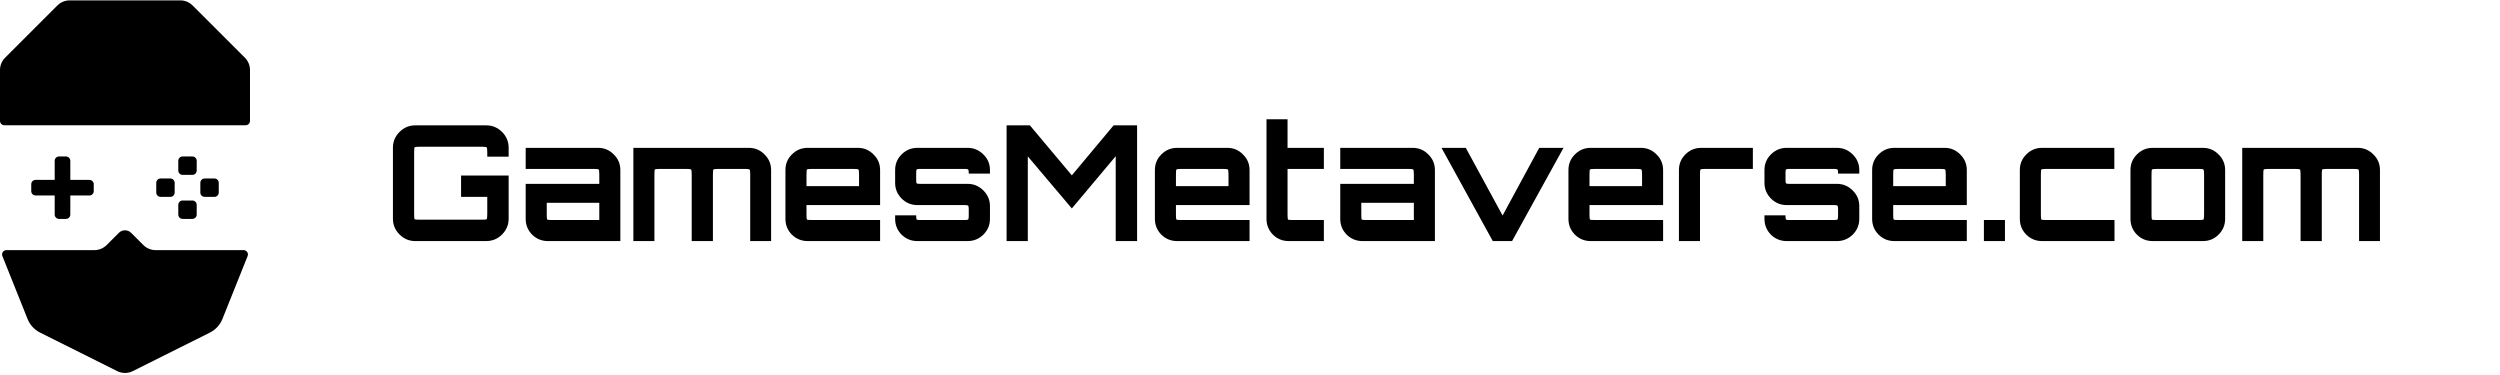 <svg width="280" height="42" viewBox="0 0 280 42" fill="none" xmlns="http://www.w3.org/2000/svg">
<path d="M46.51 27C45.826 27 45.238 26.754 44.746 26.262C44.254 25.77 44.008 25.182 44.008 24.498V16.542C44.008 15.858 44.254 15.27 44.746 14.778C45.238 14.286 45.826 14.04 46.51 14.04H54.448C55.144 14.04 55.738 14.286 56.23 14.778C56.722 15.27 56.968 15.858 56.968 16.542V17.55H54.574V17.064C54.574 16.728 54.55 16.542 54.502 16.506C54.454 16.458 54.268 16.434 53.944 16.434H47.014C46.678 16.434 46.486 16.458 46.438 16.506C46.402 16.542 46.384 16.728 46.384 17.064V23.976C46.384 24.312 46.402 24.504 46.438 24.552C46.486 24.588 46.678 24.606 47.014 24.606H53.944C54.268 24.606 54.454 24.588 54.502 24.552C54.55 24.504 54.574 24.312 54.574 23.976V22.05H51.64V19.656H56.968V24.498C56.968 25.182 56.722 25.77 56.23 26.262C55.738 26.754 55.144 27 54.448 27H46.51ZM61.361 27C60.677 27 60.089 26.76 59.597 26.28C59.117 25.788 58.877 25.2 58.877 24.516V20.592H67.121V19.548C67.121 19.212 67.097 19.026 67.049 18.99C67.013 18.942 66.827 18.918 66.491 18.918H58.877V16.56H66.995C67.679 16.56 68.261 16.806 68.741 17.298C69.233 17.778 69.479 18.36 69.479 19.044V27H61.361ZM61.865 24.642H67.121V22.716H61.235V24.012C61.235 24.348 61.253 24.54 61.289 24.588C61.337 24.624 61.529 24.642 61.865 24.642ZM70.937 27V16.56H83.879C84.563 16.56 85.145 16.806 85.625 17.298C86.117 17.778 86.363 18.36 86.363 19.044V27H84.023V19.548C84.023 19.212 83.999 19.026 83.951 18.99C83.903 18.942 83.717 18.918 83.393 18.918H80.477C80.141 18.918 79.949 18.942 79.901 18.99C79.865 19.026 79.847 19.212 79.847 19.548V27H77.471V19.548C77.471 19.212 77.447 19.026 77.399 18.99C77.363 18.942 77.177 18.918 76.841 18.918H73.925C73.589 18.918 73.397 18.942 73.349 18.99C73.313 19.026 73.295 19.212 73.295 19.548V27H70.937ZM90.453 27C89.769 27 89.181 26.76 88.689 26.28C88.209 25.788 87.969 25.2 87.969 24.516V19.044C87.969 18.36 88.209 17.778 88.689 17.298C89.181 16.806 89.769 16.56 90.453 16.56H96.087C96.771 16.56 97.353 16.806 97.833 17.298C98.325 17.778 98.571 18.36 98.571 19.044V22.968H90.327V24.012C90.327 24.348 90.345 24.54 90.381 24.588C90.429 24.624 90.621 24.642 90.957 24.642H98.571V27H90.453ZM90.327 20.844H96.213V19.548C96.213 19.212 96.189 19.026 96.141 18.99C96.105 18.942 95.919 18.918 95.583 18.918H90.957C90.621 18.918 90.429 18.942 90.381 18.99C90.345 19.026 90.327 19.212 90.327 19.548V20.844ZM102.739 27C102.055 27 101.467 26.76 100.975 26.28C100.495 25.788 100.255 25.2 100.255 24.516V24.12H102.613V24.228C102.613 24.42 102.631 24.54 102.667 24.588C102.715 24.624 102.835 24.642 103.027 24.642H108.085C108.265 24.642 108.379 24.624 108.427 24.588C108.475 24.54 108.499 24.42 108.499 24.228V23.382C108.499 23.19 108.475 23.076 108.427 23.04C108.379 22.992 108.265 22.968 108.085 22.968H102.739C102.055 22.968 101.467 22.722 100.975 22.23C100.495 21.738 100.255 21.156 100.255 20.484V19.044C100.255 18.36 100.495 17.778 100.975 17.298C101.467 16.806 102.055 16.56 102.739 16.56H108.373C109.057 16.56 109.645 16.806 110.137 17.298C110.629 17.778 110.875 18.36 110.875 19.044V19.44H108.499V19.332C108.499 19.14 108.475 19.026 108.427 18.99C108.379 18.942 108.265 18.918 108.085 18.918H103.027C102.835 18.918 102.715 18.942 102.667 18.99C102.631 19.026 102.613 19.14 102.613 19.332V20.178C102.613 20.37 102.631 20.49 102.667 20.538C102.715 20.574 102.835 20.592 103.027 20.592H108.373C109.057 20.592 109.645 20.838 110.137 21.33C110.629 21.822 110.875 22.404 110.875 23.076V24.516C110.875 25.2 110.629 25.788 110.137 26.28C109.645 26.76 109.057 27 108.373 27H102.739ZM112.738 27V14.04H115.348L120.046 19.638L124.726 14.04H127.354V27H124.96V17.496L120.046 23.346L115.114 17.514V27H112.738ZM131.832 27C131.148 27 130.56 26.76 130.068 26.28C129.588 25.788 129.348 25.2 129.348 24.516V19.044C129.348 18.36 129.588 17.778 130.068 17.298C130.56 16.806 131.148 16.56 131.832 16.56H137.466C138.15 16.56 138.732 16.806 139.212 17.298C139.704 17.778 139.95 18.36 139.95 19.044V22.968H131.706V24.012C131.706 24.348 131.724 24.54 131.76 24.588C131.808 24.624 132 24.642 132.336 24.642H139.95V27H131.832ZM131.706 20.844H137.592V19.548C137.592 19.212 137.568 19.026 137.52 18.99C137.484 18.942 137.298 18.918 136.962 18.918H132.336C132 18.918 131.808 18.942 131.76 18.99C131.724 19.026 131.706 19.212 131.706 19.548V20.844ZM144.331 27C143.647 27 143.059 26.76 142.567 26.28C142.087 25.788 141.847 25.2 141.847 24.516V13.356H144.205V16.56H148.273V18.918H144.205V24.012C144.205 24.348 144.223 24.54 144.259 24.588C144.307 24.624 144.499 24.642 144.835 24.642H148.273V27H144.331ZM152.592 27C151.908 27 151.32 26.76 150.828 26.28C150.348 25.788 150.108 25.2 150.108 24.516V20.592H158.352V19.548C158.352 19.212 158.328 19.026 158.28 18.99C158.244 18.942 158.058 18.918 157.722 18.918H150.108V16.56H158.226C158.91 16.56 159.492 16.806 159.972 17.298C160.464 17.778 160.71 18.36 160.71 19.044V27H152.592ZM153.096 24.642H158.352V22.716H152.466V24.012C152.466 24.348 152.484 24.54 152.52 24.588C152.568 24.624 152.76 24.642 153.096 24.642ZM167.192 27L161.45 16.56H164.168L168.29 24.138L172.394 16.56H175.112L169.352 27H167.192ZM178.15 27C177.466 27 176.878 26.76 176.386 26.28C175.906 25.788 175.666 25.2 175.666 24.516V19.044C175.666 18.36 175.906 17.778 176.386 17.298C176.878 16.806 177.466 16.56 178.15 16.56H183.784C184.468 16.56 185.05 16.806 185.53 17.298C186.022 17.778 186.268 18.36 186.268 19.044V22.968H178.024V24.012C178.024 24.348 178.042 24.54 178.078 24.588C178.126 24.624 178.318 24.642 178.654 24.642H186.268V27H178.15ZM178.024 20.844H183.91V19.548C183.91 19.212 183.886 19.026 183.838 18.99C183.802 18.942 183.616 18.918 183.28 18.918H178.654C178.318 18.918 178.126 18.942 178.078 18.99C178.042 19.026 178.024 19.212 178.024 19.548V20.844ZM188.041 27V19.044C188.041 18.36 188.281 17.778 188.761 17.298C189.253 16.806 189.841 16.56 190.525 16.56H196.321V18.918H191.029C190.693 18.918 190.501 18.942 190.453 18.99C190.417 19.026 190.399 19.212 190.399 19.548V27H188.041ZM200.104 27C199.42 27 198.832 26.76 198.34 26.28C197.86 25.788 197.62 25.2 197.62 24.516V24.12H199.978V24.228C199.978 24.42 199.996 24.54 200.032 24.588C200.08 24.624 200.2 24.642 200.392 24.642H205.45C205.63 24.642 205.744 24.624 205.792 24.588C205.84 24.54 205.864 24.42 205.864 24.228V23.382C205.864 23.19 205.84 23.076 205.792 23.04C205.744 22.992 205.63 22.968 205.45 22.968H200.104C199.42 22.968 198.832 22.722 198.34 22.23C197.86 21.738 197.62 21.156 197.62 20.484V19.044C197.62 18.36 197.86 17.778 198.34 17.298C198.832 16.806 199.42 16.56 200.104 16.56H205.738C206.422 16.56 207.01 16.806 207.502 17.298C207.994 17.778 208.24 18.36 208.24 19.044V19.44H205.864V19.332C205.864 19.14 205.84 19.026 205.792 18.99C205.744 18.942 205.63 18.918 205.45 18.918H200.392C200.2 18.918 200.08 18.942 200.032 18.99C199.996 19.026 199.978 19.14 199.978 19.332V20.178C199.978 20.37 199.996 20.49 200.032 20.538C200.08 20.574 200.2 20.592 200.392 20.592H205.738C206.422 20.592 207.01 20.838 207.502 21.33C207.994 21.822 208.24 22.404 208.24 23.076V24.516C208.24 25.2 207.994 25.788 207.502 26.28C207.01 26.76 206.422 27 205.738 27H200.104ZM212.164 27C211.48 27 210.892 26.76 210.4 26.28C209.92 25.788 209.68 25.2 209.68 24.516V19.044C209.68 18.36 209.92 17.778 210.4 17.298C210.892 16.806 211.48 16.56 212.164 16.56H217.798C218.482 16.56 219.064 16.806 219.544 17.298C220.036 17.778 220.282 18.36 220.282 19.044V22.968H212.038V24.012C212.038 24.348 212.056 24.54 212.092 24.588C212.14 24.624 212.332 24.642 212.668 24.642H220.282V27H212.164ZM212.038 20.844H217.924V19.548C217.924 19.212 217.9 19.026 217.852 18.99C217.816 18.942 217.63 18.918 217.294 18.918H212.668C212.332 18.918 212.14 18.942 212.092 18.99C212.056 19.026 212.038 19.212 212.038 19.548V20.844ZM222.197 27V24.642H224.555V27H222.197ZM228.705 27C228.021 27 227.433 26.76 226.941 26.28C226.461 25.788 226.221 25.2 226.221 24.516V19.044C226.221 18.36 226.461 17.778 226.941 17.298C227.433 16.806 228.021 16.56 228.705 16.56H236.805V18.918H229.209C228.873 18.918 228.681 18.942 228.633 18.99C228.597 19.026 228.579 19.212 228.579 19.548V24.012C228.579 24.348 228.597 24.54 228.633 24.588C228.681 24.624 228.873 24.642 229.209 24.642H236.823V27H228.705ZM241.097 27C240.413 27 239.825 26.76 239.333 26.28C238.853 25.788 238.613 25.2 238.613 24.516V19.044C238.613 18.36 238.853 17.778 239.333 17.298C239.825 16.806 240.413 16.56 241.097 16.56H246.731C247.415 16.56 247.997 16.806 248.477 17.298C248.969 17.778 249.215 18.36 249.215 19.044V24.516C249.215 25.2 248.969 25.788 248.477 26.28C247.997 26.76 247.415 27 246.731 27H241.097ZM241.601 24.642H246.227C246.563 24.642 246.749 24.624 246.785 24.588C246.833 24.54 246.857 24.348 246.857 24.012V19.548C246.857 19.212 246.833 19.026 246.785 18.99C246.749 18.942 246.563 18.918 246.227 18.918H241.601C241.265 18.918 241.073 18.942 241.025 18.99C240.989 19.026 240.971 19.212 240.971 19.548V24.012C240.971 24.348 240.989 24.54 241.025 24.588C241.073 24.624 241.265 24.642 241.601 24.642ZM251.13 27V16.56H264.072C264.756 16.56 265.338 16.806 265.818 17.298C266.31 17.778 266.556 18.36 266.556 19.044V27H264.216V19.548C264.216 19.212 264.192 19.026 264.144 18.99C264.096 18.942 263.91 18.918 263.586 18.918H260.67C260.334 18.918 260.142 18.942 260.094 18.99C260.058 19.026 260.04 19.212 260.04 19.548V27H257.664V19.548C257.664 19.212 257.64 19.026 257.592 18.99C257.556 18.942 257.37 18.918 257.034 18.918H254.118C253.782 18.918 253.59 18.942 253.542 18.99C253.506 19.026 253.488 19.212 253.488 19.548V27H251.13Z" fill="black"/>
<path d="M0.57 6.465L6.43 0.61C6.795 0.246 7.29 0.041 7.805 0.041H20.194C20.709 0.041 21.204 0.246 21.569 0.61L27.429 6.465C27.794 6.829 27.999 7.323 27.999 7.838V13.541C27.999 13.809 27.781 14.027 27.513 14.027H0.486C0.218 14.027 0 13.809 0 13.541V7.838C0 7.323 0.205 6.829 0.57 6.465Z" fill="black"/>
<path d="M0.719 28.014H10.57C11.085 28.014 11.58 27.809 11.945 27.445L13.313 26.078C13.693 25.698 14.308 25.698 14.688 26.078L16.055 27.445C16.42 27.809 16.915 28.014 17.43 28.014H27.282C27.626 28.014 27.861 28.361 27.733 28.68L24.911 35.727C24.646 36.389 24.146 36.932 23.508 37.251L14.869 41.566C14.322 41.84 13.677 41.84 13.13 41.566L4.492 37.251C3.853 36.931 3.353 36.389 3.088 35.727L0.267 28.68C0.139 28.361 0.374 28.014 0.719 28.014Z" fill="black"/>
<path d="M10.014 20.147H7.875V18.01C7.875 17.742 7.657 17.524 7.389 17.524H6.611C6.343 17.524 6.125 17.742 6.125 18.01V20.147H3.986C3.718 20.147 3.5 20.364 3.5 20.632V21.409C3.5 21.677 3.718 21.895 3.986 21.895H6.125V24.032C6.125 24.3 6.343 24.517 6.611 24.517H7.389C7.657 24.517 7.875 24.3 7.875 24.032V21.895H10.014C10.282 21.895 10.5 21.677 10.5 21.409V20.632C10.5 20.364 10.282 20.147 10.014 20.147Z" fill="black"/>
<path d="M21.545 17.524H20.454C20.186 17.524 19.968 17.742 19.968 18.01V19.1C19.968 19.368 20.186 19.585 20.454 19.585H21.545C21.814 19.585 22.031 19.368 22.031 19.1V18.01C22.031 17.742 21.814 17.524 21.545 17.524Z" fill="black"/>
<path d="M21.545 22.456H20.454C20.186 22.456 19.968 22.674 19.968 22.942V24.032C19.968 24.3 20.186 24.517 20.454 24.517H21.545C21.814 24.517 22.031 24.3 22.031 24.032V22.942C22.031 22.674 21.814 22.456 21.545 22.456Z" fill="black"/>
<path d="M19.077 19.99H17.986C17.718 19.99 17.5 20.208 17.5 20.476V21.566C17.5 21.834 17.718 22.051 17.986 22.051H19.077C19.345 22.051 19.563 21.834 19.563 21.566V20.476C19.563 20.208 19.345 19.99 19.077 19.99Z" fill="black"/>
<path d="M24.014 19.99H22.923C22.655 19.99 22.437 20.208 22.437 20.476V21.566C22.437 21.834 22.655 22.051 22.923 22.051H24.014C24.282 22.051 24.5 21.834 24.5 21.566V20.476C24.5 20.208 24.282 19.99 24.014 19.99Z" fill="black"/>
</svg>
